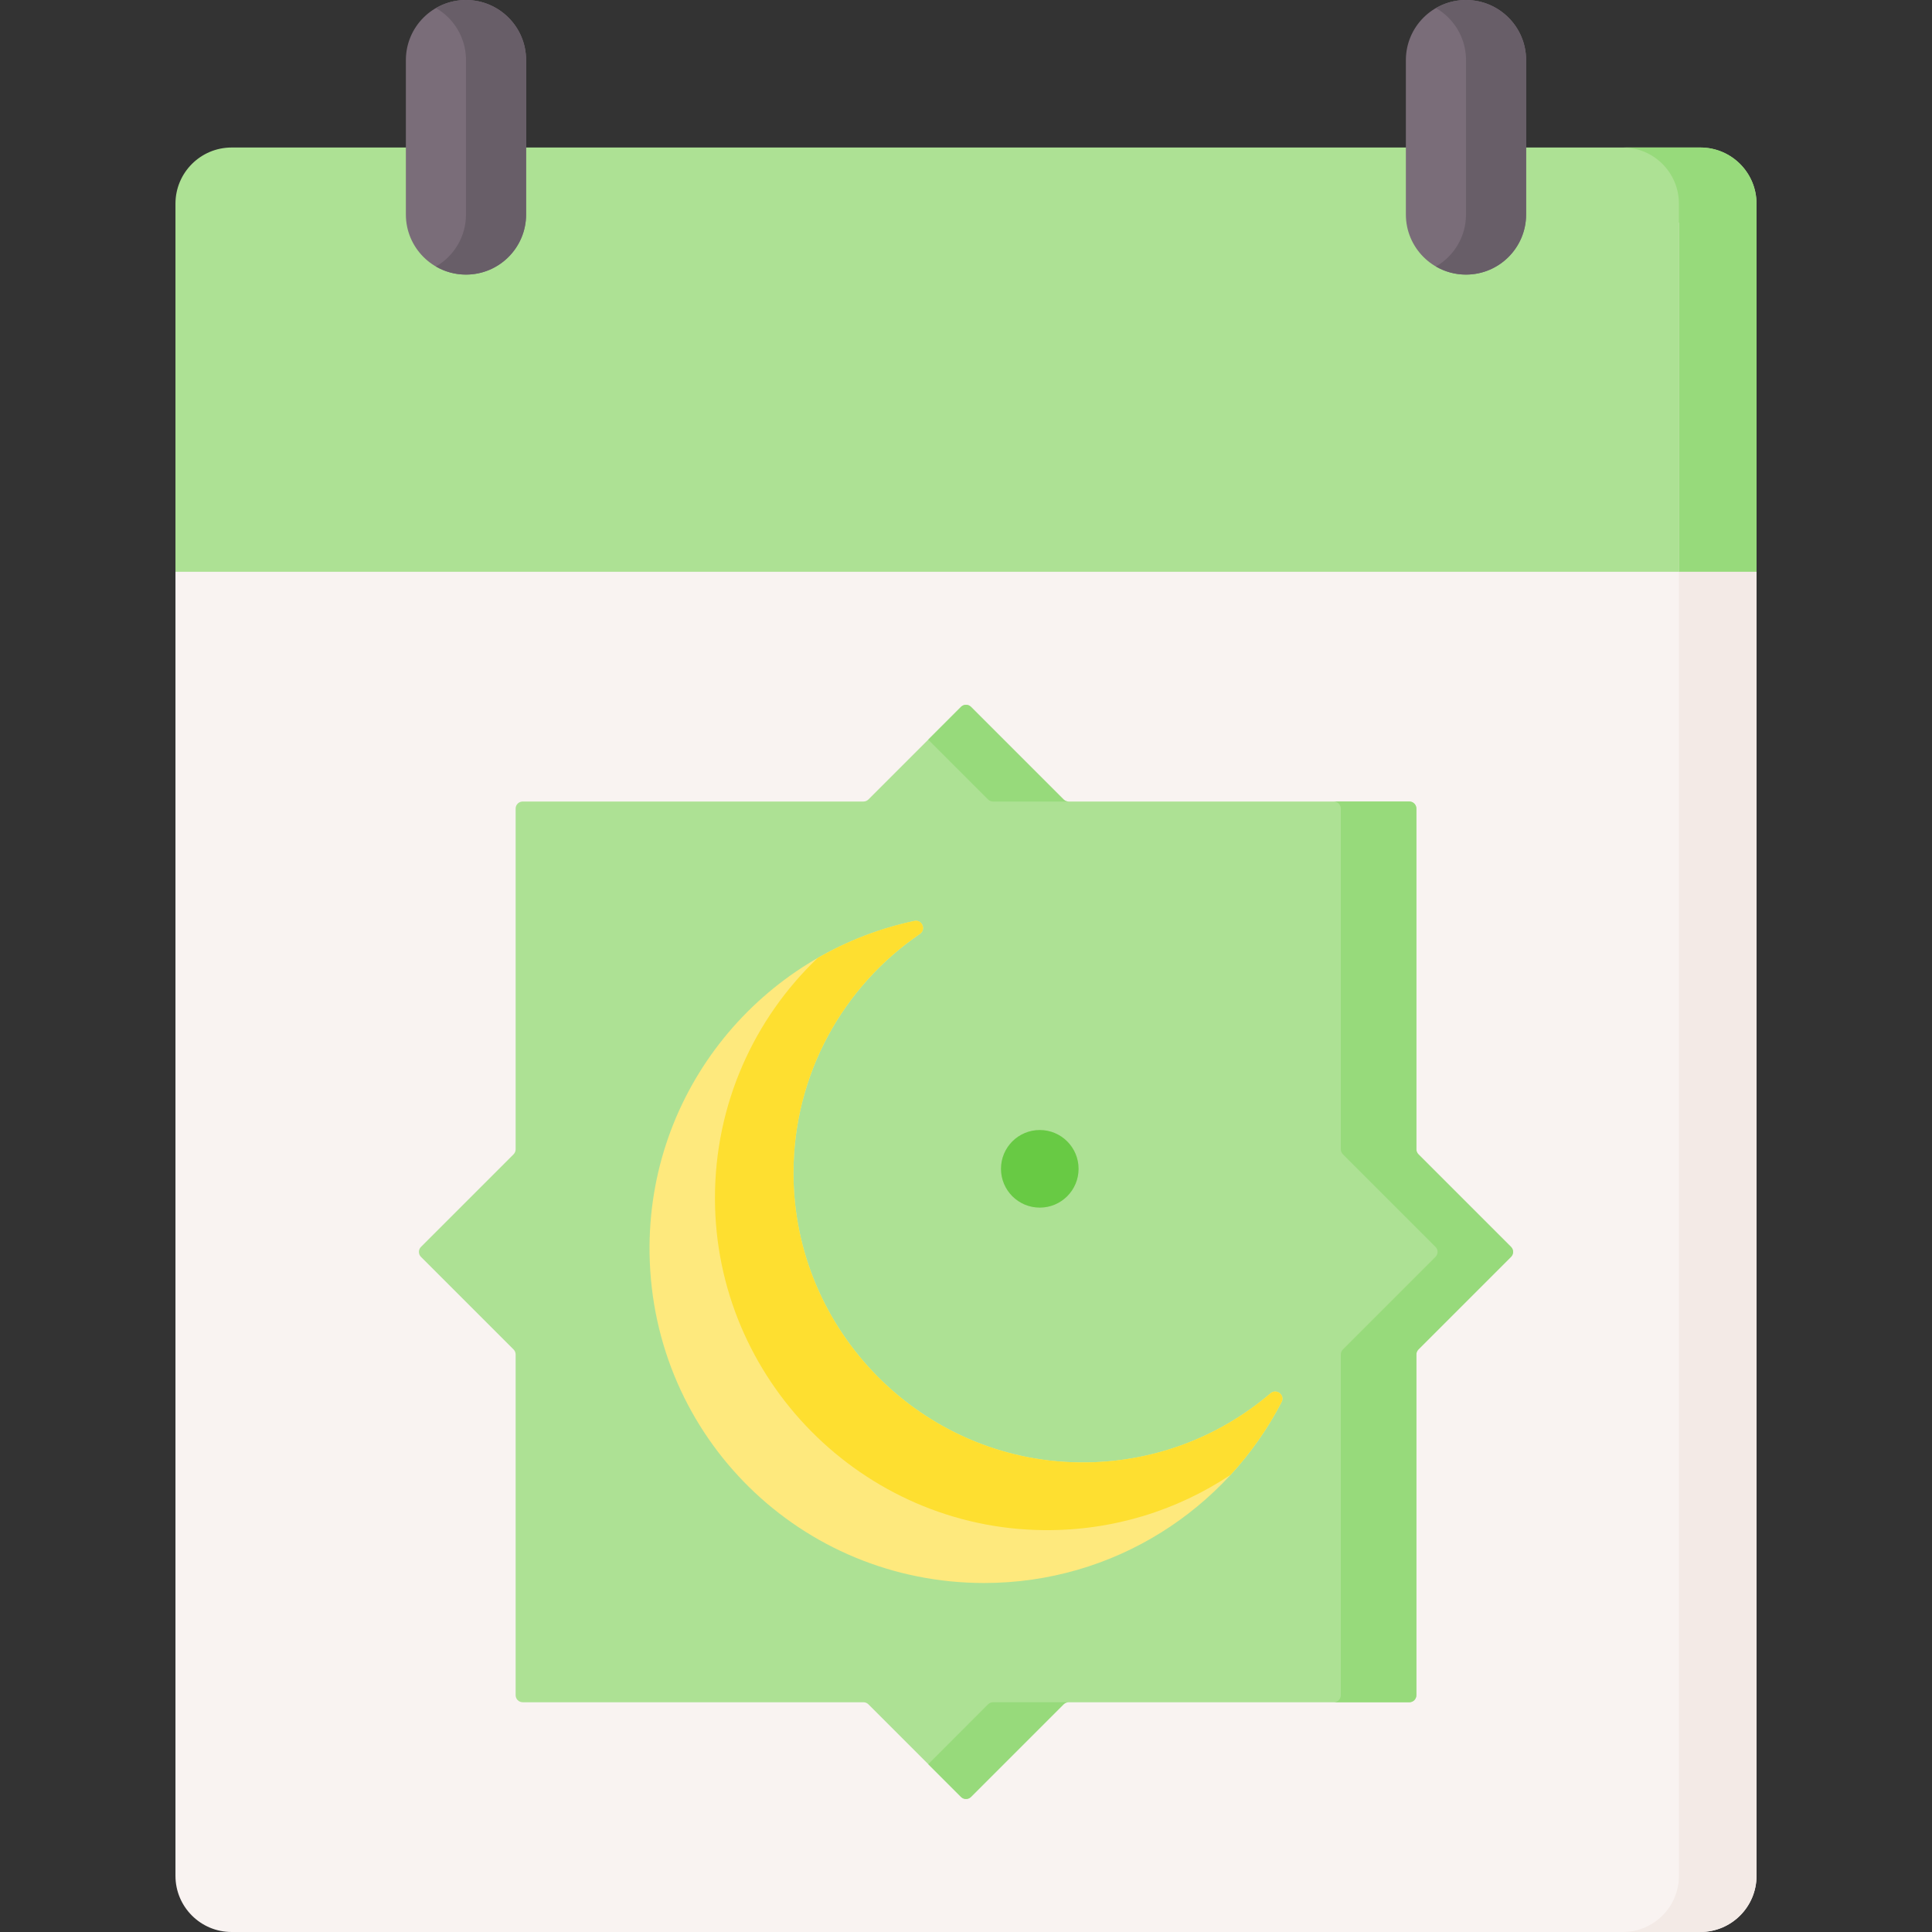 <svg xmlns="http://www.w3.org/2000/svg" id="Capa_1" height="512" viewBox="0 0 512 512" width="512"><rect x="0" y="0" width="512" height="512" fill="#333333" stroke="none"/><g><path d="m450.613 512h-389.229c-8.22 0-14.884-6.664-14.884-14.884v-345.59l6.918-11.736v-78.58c0-8.22 6.664-14.884 14.884-14.884h375.106c8.22 0 14.884 6.664 14.884 14.884l-.332 72.032 7.538 18.284v345.59c-.001 8.22-6.665 14.884-14.885 14.884z" fill="#f9f3f1"></path><path d="m465.497 151.525h-418.997v-97.548c0-8.22 6.664-14.884 14.884-14.884h389.229c8.22 0 14.884 6.664 14.884 14.884z" fill="#ade194"></path><path d="m460.431 53.98.438 84.244 4.631 13.301v345.594c0 8.217-6.664 14.881-14.891 14.881h-20.568c8.227 0 14.891-6.664 14.891-14.881v-438.083z" fill="#f3eae6"></path><path d="m465.5 53.98v97.542h-20.568v-97.542c0-8.227-6.664-14.891-14.891-14.891h20.568c8.227 0 14.891 6.664 14.891 14.891z" fill="#97da7b"></path><g fill="#7a6d79"><path d="m123.493 72.769c-8.799 0-15.933-7.133-15.933-15.933v-40.903c.001-8.8 7.134-15.933 15.933-15.933 8.799 0 15.933 7.133 15.933 15.933v40.903c0 8.799-7.133 15.933-15.933 15.933z"></path><path d="m388.504 72.769c-8.799 0-15.933-7.133-15.933-15.933v-40.903c0-8.8 7.133-15.933 15.933-15.933 8.799 0 15.933 7.133 15.933 15.933v40.903c-.001 8.799-7.134 15.933-15.933 15.933z"></path></g><g fill="#685e68"><path d="m139.421 15.93v40.909c0 8.793-7.127 15.93-15.93 15.93-2.9 0-5.625-.781-7.96-2.139 4.762-2.756 7.96-7.898 7.96-13.791v-40.909c0-4.391-1.779-8.381-4.658-11.261-.977-.977-2.088-1.831-3.301-2.53 2.334-1.358 5.06-2.139 7.96-2.139 4.401 0 8.381 1.789 11.261 4.669 2.889 2.88 4.668 6.87 4.668 11.261z"></path><path d="m404.435 15.93v40.909c0 8.793-7.127 15.93-15.93 15.93-2.9 0-5.625-.781-7.96-2.139 4.762-2.756 7.96-7.898 7.96-13.791v-40.909c0-4.391-1.779-8.381-4.669-11.261-.977-.977-2.077-1.831-3.291-2.53 2.335-1.357 5.06-2.139 7.96-2.139 4.401 0 8.381 1.789 11.261 4.669 2.89 2.88 4.669 6.87 4.669 11.261z"></path></g><path d="m375.897 357.623 24.536-24.536c.731-.731.731-1.916 0-2.647l-24.536-24.536c-.351-.351-.548-.827-.548-1.323v-90.295c0-1.034-.838-1.872-1.872-1.872h-90.295c-.496 0-.972-.197-1.323-.548l-24.536-24.536c-.731-.731-1.916-.731-2.647 0l-24.536 24.536c-.351.351-.827.548-1.323.548h-90.297c-1.034 0-1.872.838-1.872 1.872v90.295c0 .496-.197.972-.548 1.323l-24.536 24.536c-.731.731-.731 1.916 0 2.647l24.536 24.536c.351.351.548.827.548 1.323v90.295c0 1.034.838 1.872 1.872 1.872h90.295c.496 0 .972.197 1.323.548l24.536 24.536c.731.731 1.916.731 2.647 0l24.536-24.536c.351-.351.827-.548 1.323-.548h90.295c1.034 0 1.872-.838 1.872-1.872v-90.295c.002-.496.199-.972.55-1.323z" fill="#ade194"></path><g fill="#97da7b"><path d="m263.166 451.11h20.012c-.494 0-.967.206-1.316.555l-24.537 24.537c-.73.73-1.923.73-2.653 0l-8.679-8.679 15.847-15.858c.349-.35.833-.555 1.326-.555z"></path><path d="m281.862 211.867c.35.35.823.545 1.316.545h-20.012c-.494 0-.977-.195-1.327-.545l-15.847-15.847 8.679-8.69c.73-.73 1.923-.73 2.653 0z"></path><path d="m400.434 333.082-24.537 24.537c-.35.35-.545.833-.545 1.327v90.292c0 1.039-.843 1.872-1.872 1.872h-20.023c1.039 0 1.872-.833 1.872-1.872v-90.292c0-.494.195-.977.555-1.327l24.537-24.537c.73-.73.73-1.913 0-2.643l-24.537-24.537c-.36-.35-.555-.823-.555-1.327v-90.292c0-1.039-.833-1.872-1.872-1.872h20.023c1.028 0 1.872.833 1.872 1.872v90.292c0 .504.195.977.545 1.327l24.537 24.537c.731.731.731 1.913 0 2.643z"></path></g><g><path d="m339.64 371.547c-14.752 28.493-44.503 47.96-78.805 47.964-48.618.006-87.907-38.615-88.691-87.227-.699-43.286 29.62-79.615 70.181-88.224 2.025-.43 3.171 2.264 1.462 3.431-20.253 13.825-33.541 37.096-33.511 63.476.048 41.794 34.051 76.142 75.843 76.59 19.309.207 37-6.723 50.587-18.317 1.583-1.352 3.892.457 2.934 2.307z" fill="#fee97d"></path></g><g><path d="m339.637 371.544c-3.651 7.044-8.206 13.534-13.534 19.313-14.181 9.43-31.252 14.85-49.599 14.644-47.953-.514-86.98-39.932-87.032-87.896-.031-25.062 10.417-47.676 27.201-63.718 7.867-4.535 16.495-7.888 25.648-9.831 2.026-.422 3.178 2.273 1.46 3.435-20.249 13.821-33.536 37.094-33.505 63.472.041 41.793 34.05 76.152 75.843 76.594 19.303.206 37.001-6.726 50.586-18.315 1.585-1.349 3.888.451 2.932 2.302z" fill="#fedf30"></path></g><g><circle cx="275.552" cy="309.748" fill="#68ca44" r="10.284"></circle></g></g></svg>